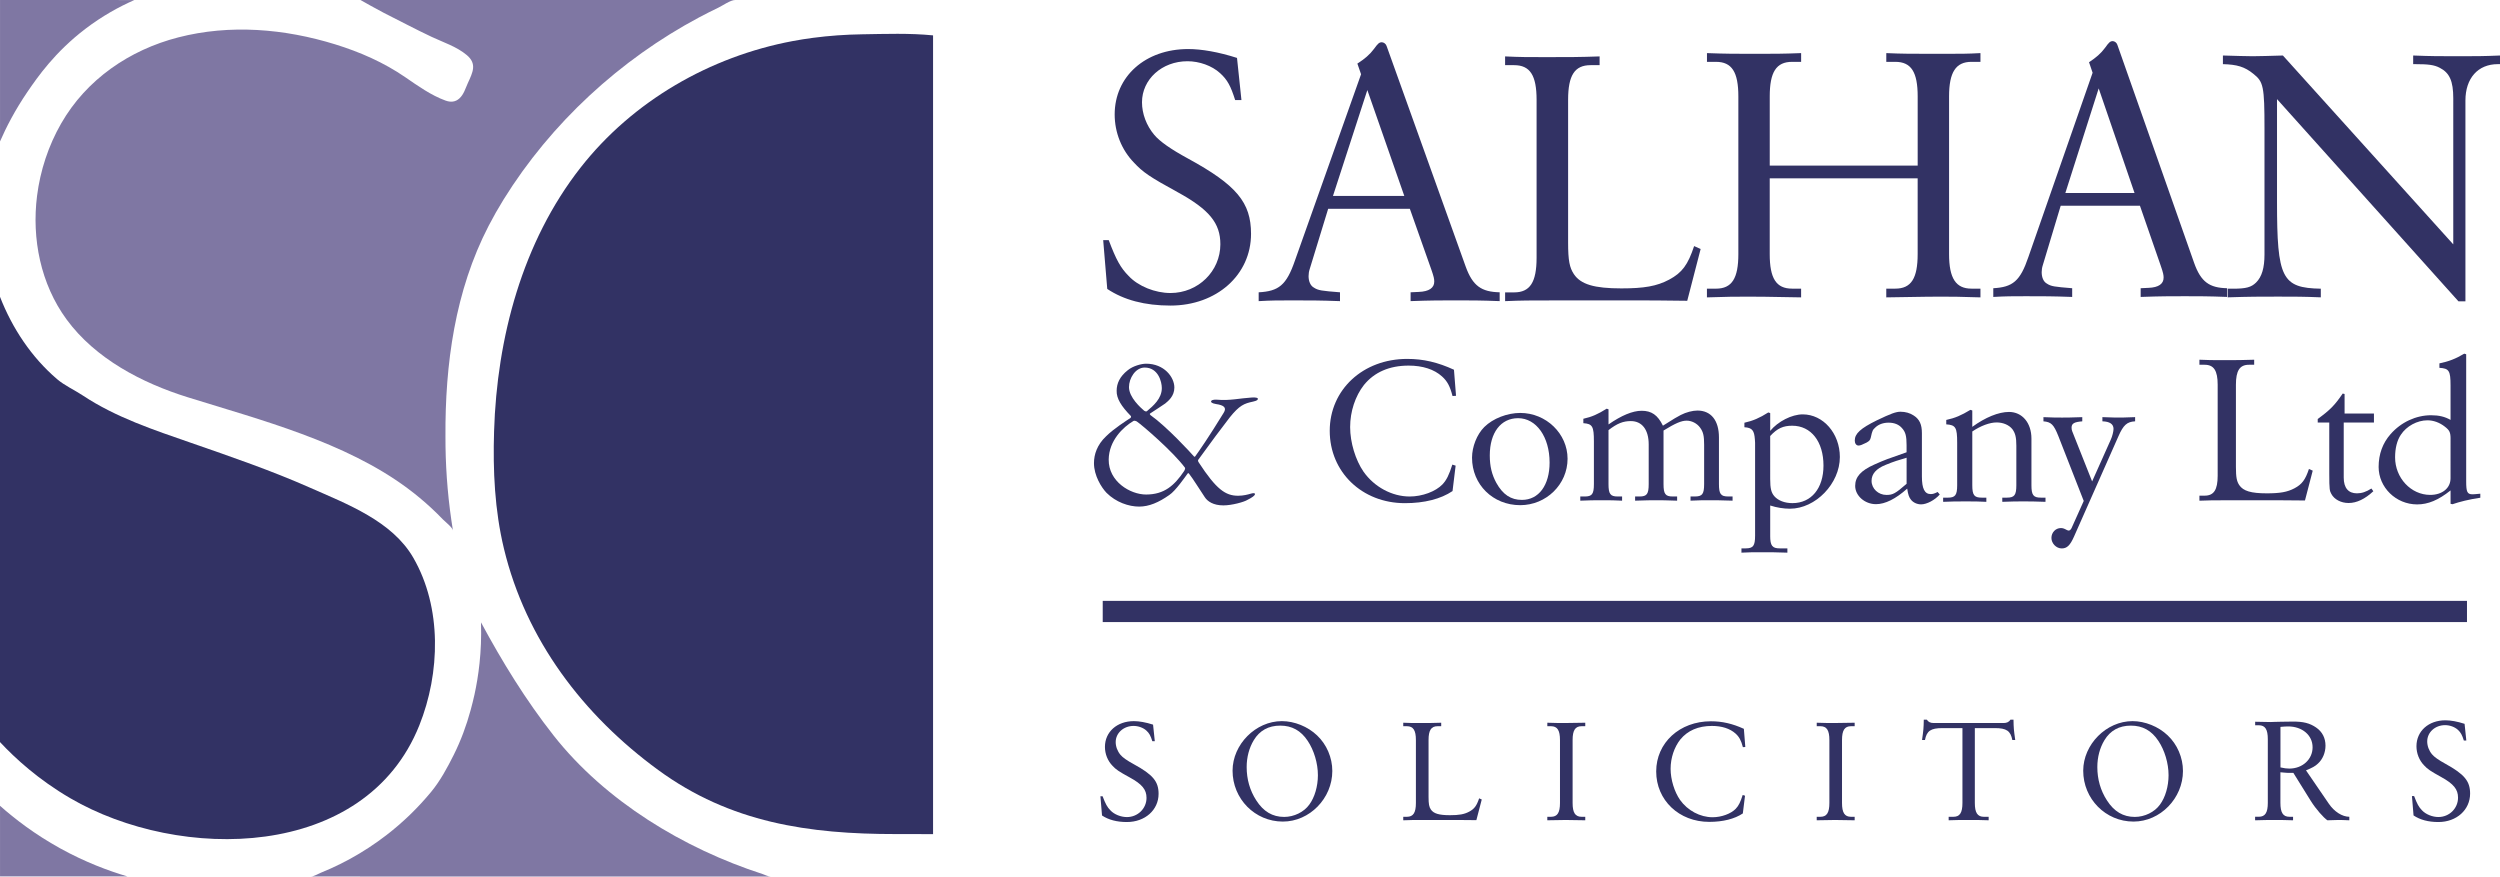<?xml version="1.0" encoding="utf-8"?>
<!-- Generator: Adobe Illustrator 27.8.1, SVG Export Plug-In . SVG Version: 6.00 Build 0)  -->
<svg version="1.1" id="Layer_1" xmlns="http://www.w3.org/2000/svg" xmlns:xlink="http://www.w3.org/1999/xlink" x="0px" y="0px"
	 viewBox="0 0 1347.71 472.51" style="enable-background:new 0 0 1347.71 472.51;" xml:space="preserve">
<style type="text/css">
	.st0{fill:#7F77A3;}
	.st1{fill:#323264;}
</style>
<path class="st0" d="M0.01,434.4v38.06h68.67c-10.12-2.98-22.69-7.65-36.24-15.13C18.72,449.74,7.97,441.46,0.01,434.4z"/>
<path class="st0" d="M167.72,472.48c1.52,0,3.82-1.43,5.23-2c1.8-0.73,3.59-1.49,5.36-2.29c3.55-1.6,7.03-3.33,10.44-5.2
	c6.82-3.74,13.35-8.01,19.51-12.75c8.93-6.88,17.08-14.76,24.25-23.47c4.82-5.86,8.64-12.93,12.02-19.68
	c3.89-7.76,6.93-15.97,9.2-24.35c0.75-2.78,1.45-5.56,2.07-8.37c2.06-9.46,4.03-22.76,3.49-38.87
	c11.54,21.39,24.12,41.89,39.16,61.01c27.82,35.35,70.18,60.94,112.64,74.67c1.21,0.39,2.96,1.33,4.23,1.33c-1.03,0-2.07,0-3.1,0
	c-2.41,0-4.81,0-7.22,0c-3.95,0-7.89,0-11.84,0c-5.66,0-11.32,0-16.98,0c-7.55,0-15.09,0-22.64,0c-9.6,0-19.21,0-28.81,0
	c-11.83,0-23.67,0-35.5,0c-14.24,0-28.47,0-42.71,0c-16.81,0-33.62,0-50.43,0C186.64,472.5,177.18,472.5,167.72,472.48z"/>
<path class="st0" d="M0.01,0.01v76.23c3.34-7.64,8.08-16.9,14.81-26.76c5.43-7.95,14.76-21.39,31.22-33.94
	C55.06,8.67,64.11,3.68,72.43,0.02C60.37,0.04,48.3,0.04,0.01,0.01z"/>
<path class="st1" d="M503,19.07c0,0,0,430.59,0,430.59c-4.6-0.02-11.58-0.04-20.09-0.03c-46.88,0.03-89.15-6.07-128.07-34.52
	c-40.48-29.59-71.35-70.17-83.18-119.37c-4.99-20.77-5.97-42.01-5.31-63.28c1.54-50.26,15.22-102.02,46.62-142.1
	c28.09-35.86,69.76-59.85,114.35-68.22c3.62-0.68,7.26-1.26,10.91-1.74c8.79-1.16,17.65-1.78,26.52-1.91
	C477.53,18.29,490.27,17.81,503,19.07z"/>
<path class="st0" d="M194.34,0c0,0,201.99,0,201.99,0c-2.52,0-6.81,3.05-9.09,4.14c-3.48,1.67-6.93,3.41-10.33,5.22
	c-42.6,22.7-79.88,56.99-105.47,98.25c-2.85,4.61-5.53,9.33-8.03,14.15c-18.13,35.04-23.51,74.57-23.27,113.59
	c0.01,1.76,0.01,3.52,0.03,5.28c0.22,15.19,1.55,30.32,4,45.31c-0.27-1.65-4.19-4.67-5.37-5.89c-1.97-2.05-4-4.05-6.09-5.99
	c-4.17-3.88-8.56-7.53-13.13-10.92c-33.7-24.99-78.7-36.62-118.39-48.99c-24.62-7.67-49.78-20.76-65.32-41.98
	c-13.93-19.03-18.83-43.45-15.89-66.63c1.73-13.66,6.13-27.01,12.98-38.96c13.62-23.78,36.86-39.66,63.15-46.43
	c27.88-7.19,57.31-4.68,84.6,3.76c13.38,4.14,26.16,9.74,37.75,17.7c6.77,4.65,13.88,9.75,21.65,12.58c2.73,1,5.34,0.89,7.55-1.14
	c2.41-2.21,3.23-5.38,4.54-8.25c2.63-5.75,5.08-10.38-0.58-15.12c-5.44-4.57-12.58-6.83-18.94-9.82
	c-8.74-4.1-17.22-8.66-25.84-12.97C201.46,4.04,197.13,1.6,194.34,0z"/>
<path class="st1" d="M0,160c0,0,0,240.04,0,240.04c8.23,8.81,20.65,20.2,37.87,30.25c58.92,34.39,158.98,33.8,188.19-39.29
	c11.27-28.19,12.26-63.46-3.25-90.32c-11.45-19.83-35.8-28.98-55.67-37.77c-20.86-9.23-42.45-16.64-63.98-24.12
	c-20.13-6.99-40.62-13.72-58.52-25.59c-4.45-2.95-9.85-5.37-13.87-8.81C16.94,192.58,6.58,176.9,0,160z"/>
<path class="st1" d="M594.71,129.46h2.99c3.99,10.56,6.38,14.95,10.76,19.33c5.18,5.58,14.35,9.17,22.52,9.17
	c14.95,0,26.9-11.76,26.9-26.3c0-11.36-5.98-18.73-23.11-28.1c-14.95-8.17-18.73-10.76-23.51-15.94
	c-6.58-6.78-10.36-16.14-10.36-25.91c0-20.52,16.54-35.27,39.65-35.27c7.17,0,16.34,1.59,26.3,4.78l2.39,22.72h-3.39
	c-2.39-7.57-4.18-10.96-8.17-14.55c-4.38-3.99-11.16-6.38-17.54-6.38c-13.75,0-24.51,9.76-24.51,22.12c0,6.18,2.39,12.55,6.58,17.54
	c2.99,3.59,8.97,7.77,18.13,12.75c26.3,14.35,34.07,23.71,34.07,40.65c0,22.12-18.53,38.66-43.44,38.66
	c-13.75,0-25.11-2.99-34.07-8.97L594.71,129.46z"/>
<path class="st1" d="M678.53,157.58c10.76-0.59,14.95-3.77,19.53-17.05l35.67-100.5l-1.99-5.75c3.99-2.58,6.58-4.76,8.97-7.93
	c1.99-2.77,2.79-3.57,4.18-3.57c1,0,2.19,0.79,2.59,1.98l42.64,118.93c3.79,10.51,8.57,13.68,18.33,13.88v4.76
	c-10.36-0.4-15.74-0.4-23.51-0.4c-7.97,0-13.35,0-24.51,0.4v-4.76l4.38-0.2c5.58-0.2,8.37-2.18,8.37-5.55c0-1.39-0.2-2.58-1.59-6.54
	l-11.56-32.71h-44.04l-9.96,32.51c-0.4,1.19-0.6,2.58-0.6,3.77c0,2.78,1,5.15,2.79,6.15c2.39,1.59,4.18,1.78,14.15,2.58v4.76
	c-10.96-0.4-15.94-0.4-25.71-0.4c-7.37,0-11.16,0-18.13,0.4V157.58z M757.04,105.64l-19.93-57.09l-18.53,57.09H757.04z"/>
<path class="st1" d="M811.37,157.62h4.88c8.59,0,12.1-5.51,12.1-18.68V53.81c0-13.17-3.51-18.68-12.1-18.68h-4.88v-4.72
	c8.2,0.39,12.1,0.39,22.06,0.39c12.69,0,17.76,0,28.89-0.39v4.72h-4.88c-8.59,0-12.1,5.51-12.1,18.68v76.88
	c0,9.83,0.78,13.57,3.12,17.11c3.71,5.5,10.93,7.67,25.57,7.67c12.3,0,19.13-1.18,25.77-4.72c7.03-3.74,10.15-8.06,13.47-18.09
	l3.51,1.57l-7.22,27.92c-14.05-0.2-21.47-0.2-22.64-0.2h-49.38c-12.88,0-16.98,0-26.16,0.39V157.62z"/>
<path class="st1" d="M920.2,155.61h4.86c8.56,0,12.06-5.5,12.06-18.64V51.98c0-13.15-3.5-18.64-12.06-18.64h-4.86v-4.71
	c10.5,0.39,15.37,0.39,26.06,0.39c9.92,0,14.78,0,24.7-0.39v4.71h-4.86c-8.56,0-12.06,5.5-12.06,18.64v37.29h79.75V51.98
	c0-13.15-3.5-18.64-12.06-18.64h-4.86v-4.71c8.95,0.39,12.84,0.39,28.98,0.39c11.67,0,14.59,0,21.78-0.39v4.71h-4.86
	c-8.36,0-12.06,5.5-12.06,18.64v84.98c0,13.15,3.7,18.64,12.06,18.64h4.86v4.71c-12.06-0.39-14.98-0.39-21.98-0.39
	c-2.72,0-6.81,0-28.79,0.39v-4.71h4.86c8.56,0,12.06-5.5,12.06-18.64V96.14h-79.75v40.82c0,13.15,3.5,18.64,12.06,18.64h4.86v4.71
	c-20.03-0.39-23.34-0.39-28.4-0.39c-7.78,0-10.31,0-22.37,0.39V155.61z"/>
<path class="st1" d="M1074.53,155.38c10.44-0.59,14.5-3.72,18.95-16.85l34.61-99.31l-1.93-5.68c3.87-2.55,6.38-4.7,8.7-7.84
	c1.93-2.74,2.71-3.53,4.06-3.53c0.97,0,2.13,0.78,2.51,1.96l41.37,117.53c3.67,10.38,8.31,13.52,17.79,13.71v4.7
	c-10.05-0.39-15.27-0.39-22.81-0.39c-7.73,0-12.95,0-23.78,0.39v-4.7l4.25-0.2c5.41-0.2,8.12-2.15,8.12-5.48
	c0-1.37-0.19-2.55-1.55-6.46l-11.21-32.32h-42.72l-9.67,32.12c-0.39,1.18-0.58,2.55-0.58,3.72c0,2.74,0.97,5.09,2.71,6.07
	c2.32,1.57,4.06,1.76,13.73,2.55v4.7c-10.63-0.39-15.47-0.39-24.94-0.39c-7.15,0-10.83,0-17.59,0.39V155.38z M1150.7,104.06
	l-19.33-56.41l-17.98,56.41H1150.7z"/>
<path class="st1" d="M1200.91,155.63h2.98c6.94,0,9.72-0.78,12.3-3.3c3.17-3.11,4.56-7.97,4.56-15.16V69.36
	c0-22.93-0.6-25.26-5.95-29.53c-4.76-3.89-8.93-5.05-16.46-5.25v-4.66c7.14,0.19,12.5,0.39,16.07,0.39c3.57,0,9.13-0.19,16.27-0.39
	l91.84,101.81V53.04c0-9.33-1.98-13.8-7.34-16.52c-2.98-1.55-6.15-1.94-13.09-1.94h-1.19v-4.66c9.72,0.39,14.28,0.39,24.4,0.39
	c9.32,0,13.49,0,22.42-0.39v4.66h-1.19c-10.71,0-17.46,7.58-17.46,19.62v108.23h-3.77l-97.8-109v55.37
	c0,41.19,2.58,46.44,23.61,46.83v4.66c-9.32-0.39-14.09-0.39-23.01-0.39c-9.52,0-15.28,0-27.18,0.39V155.63z"/>
<g>
	<path class="st1" d="M633.08,208.94c0,4.68-3.38,7.29-4.94,8.59c-1.56,1.17-5.6,3.64-8.07,5.34c-0.52,0.26,0,0.78,0.13,0.91
		c8.98,6.38,21.73,20.3,23.42,22.25c0.39,0.39,0.65,0.13,0.78-0.13c1.56-2.08,7.42-10.54,15.22-23.29c1.82-2.86,0.26-4.16-4.16-4.81
		c-2.34-0.39-2.6-1.04-2.6-1.3c0-0.65,0.91-1.17,3.12-1.04c6.9,0.65,12.36-0.78,18.87-1.17c2.47-0.13,3.25,0.26,3.25,0.65
		c0,0.65-0.39,1.04-2.6,1.56c-4.82,1.04-7.29,1.95-12.62,8.59c-3.25,4.16-11.32,14.96-16.92,22.77c-0.26,0.65-0.13,0.78,0.26,1.43
		c9.5,14.57,14.44,17.96,21.21,17.96c2.86,0,5.33-0.65,7.03-1.17c1.43-0.39,2.08-0.26,2.08,0.26c0,0.78-1.43,1.82-4.03,3.12
		c-1.82,1.17-8.46,2.99-13.01,2.99c-5.47,0-8.59-2.21-10.02-4.43c-2.73-4.03-6.38-10.02-8.46-12.62c-0.13-0.26-0.52-0.52-0.78-0.13
		c-1.17,1.56-6.51,9.37-9.89,11.58c-5.73,4.03-10.93,6.25-16.27,6.25c-5.59,0-12.49-2.34-17.57-7.42
		c-2.73-2.86-6.77-9.24-6.77-16.01c0-4.68,1.69-9.89,6.51-14.44c4.16-4.16,11.19-8.59,13.14-9.89c0.39-0.26,0.39-0.91,0.26-1.04
		c-5.21-5.33-7.81-9.5-7.68-13.66c0-3.9,1.69-7.68,5.99-11.06c2.86-2.34,7.42-3.51,9.89-3.51
		C627.48,196.05,633.08,203.21,633.08,208.94z M638.15,254.22c0.52-0.65,0.91-1.82,0.65-2.08c-6.38-8.59-22.64-22.64-26.03-24.98
		c-0.13-0.13-1.3-0.52-1.69-0.26c-5.73,3.38-13.27,10.67-13.4,20.82c-0.13,11.84,11.58,18.87,20.17,18.87
		C627.74,266.58,633.08,261.64,638.15,254.22z M608.62,208.68c0,5.59,6.38,11.19,8.2,12.75c0.39,0.26,1.04,0.52,1.43,0.26
		c3.38-2.86,8.07-6.77,8.07-12.49c0-3.38-1.95-11.06-9.24-11.06C612.13,198.14,608.62,203.86,608.62,208.68z"/>
</g>
<path class="st1" d="M593.22,429.27h1.18c1.57,4.15,2.51,5.88,4.23,7.6c2.04,2.19,5.64,3.6,8.86,3.6c5.88,0,10.58-4.62,10.58-10.34
	c0-4.47-2.35-7.37-9.09-11.05c-5.88-3.21-7.37-4.23-9.25-6.27c-2.59-2.66-4.07-6.35-4.07-10.19c0-8.07,6.5-13.87,15.6-13.87
	c2.82,0,6.43,0.63,10.34,1.88l0.94,8.93h-1.33c-0.94-2.98-1.65-4.31-3.21-5.72c-1.72-1.57-4.39-2.51-6.9-2.51
	c-5.41,0-9.64,3.84-9.64,8.7c0,2.43,0.94,4.94,2.59,6.9c1.17,1.41,3.53,3.06,7.13,5.02c10.35,5.64,13.4,9.33,13.4,15.99
	c0,8.7-7.29,15.2-17.09,15.2c-5.41,0-9.88-1.18-13.4-3.53L593.22,429.27z"/>
<path class="st1" d="M691.03,388.75c6.74,0,13.95,2.9,18.97,7.68c5.17,4.86,8.23,11.99,8.23,19.2c0,14.73-12.23,27.27-26.65,27.27
	c-15.05,0-27.12-12.23-27.12-27.43C664.46,401.29,676.92,388.75,691.03,388.75z M692.28,440.39c5.25,0,10.66-2.59,13.56-6.66
	c2.9-3.92,4.62-9.88,4.62-15.83c0-6.43-2.12-13.48-5.49-18.5c-3.68-5.57-8.54-8.23-14.81-8.23c-6.35,0-11.13,2.66-14.26,7.84
	c-2.51,4.15-3.84,9.17-3.84,14.5c0,6.58,1.72,12.62,5.17,17.95C681.08,437.49,686.01,440.39,692.28,440.39z"/>
<path class="st1" d="M756.47,440.32h1.96c3.45,0,4.86-2.19,4.86-7.45v-33.93c0-5.25-1.41-7.45-4.86-7.45h-1.96v-1.88
	c3.29,0.16,4.86,0.16,8.86,0.16c5.09,0,7.13,0,11.6-0.16v1.88h-1.96c-3.45,0-4.86,2.19-4.86,7.45v30.64c0,3.92,0.31,5.41,1.25,6.82
	c1.49,2.19,4.39,3.06,10.27,3.06c4.94,0,7.68-0.47,10.34-1.88c2.82-1.49,4.08-3.21,5.41-7.21l1.41,0.63l-2.9,11.13
	c-5.64-0.08-8.62-0.08-9.09-0.08h-19.83c-5.17,0-6.82,0-10.5,0.16V440.32z"/>
<path class="st1" d="M834.14,440.32h1.96c3.45,0,4.86-2.19,4.86-7.45v-33.93c0-5.25-1.41-7.45-4.86-7.45h-1.96v-1.88
	c4.39,0.16,6.5,0.16,9.48,0.16c3.29,0,3.37,0,10.97-0.16v1.88h-1.96c-3.45,0-4.86,2.19-4.86,7.45v33.93c0,5.25,1.41,7.45,4.86,7.45
	h1.96v1.88c-8.38-0.16-9.01-0.16-10.58-0.16c-1.72,0-2.9,0-9.88,0.16V440.32z"/>
<path class="st1" d="M939.56,402.78c-0.94-3.6-1.96-5.56-4-7.37c-2.98-2.66-7.37-4.07-12.7-4.07c-7.37,0-13.09,2.51-17.01,7.29
	c-3.29,4.15-5.25,9.95-5.25,15.83c0,5.8,2.04,12.38,5.09,16.77c4.07,5.72,10.81,9.33,17.55,9.33c4.78,0,9.88-1.88,12.46-4.55
	c1.57-1.65,2.51-3.53,3.76-7.45l1.25,0.39l-1.18,9.56c-4.47,2.98-10.74,4.55-18.1,4.55c-16.3,0-28.6-11.68-28.6-27.19
	c0-15.44,12.62-27.04,29.47-27.04c6.11,0,11.6,1.25,17.79,4.07l0.78,9.8L939.56,402.78z"/>
<path class="st1" d="M979.37,440.32h1.96c3.45,0,4.86-2.19,4.86-7.45v-33.93c0-5.25-1.41-7.45-4.86-7.45h-1.96v-1.88
	c4.39,0.16,6.5,0.16,9.48,0.16c3.29,0,3.37,0,10.97-0.16v1.88h-1.96c-3.45,0-4.86,2.19-4.86,7.45v33.93c0,5.25,1.41,7.45,4.86,7.45
	h1.96v1.88c-8.38-0.16-9.01-0.16-10.58-0.16c-1.72,0-2.9,0-9.88,0.16V440.32z"/>
<path class="st1" d="M1050.47,440.32h2.59c3.45,0,4.86-2.19,4.86-7.45v-40.36h-10.81c-6.27,0-8.46,1.49-9.4,6.43h-1.57
	c0.78-5.57,0.86-6.27,0.94-10.97h1.65c0.78,1.25,1.96,1.8,3.68,1.8h37.7c1.72,0,2.9-0.55,3.68-1.8h1.65
	c0.08,4.7,0.16,5.41,0.94,10.97h-1.57c-0.94-4.94-3.14-6.43-9.4-6.43h-10.81v40.36c0,5.25,1.41,7.45,4.86,7.45h2.59v1.88
	c-4.23-0.16-6.11-0.16-10.82-0.16c-4.7,0-6.5,0-10.74,0.16V440.32z"/>
<path class="st1" d="M1149.6,388.75c6.74,0,13.95,2.9,18.97,7.68c5.17,4.86,8.23,11.99,8.23,19.2c0,14.73-12.23,27.27-26.65,27.27
	c-15.05,0-27.12-12.23-27.12-27.43C1123.04,401.29,1135.5,388.75,1149.6,388.75z M1150.86,440.39c5.25,0,10.66-2.59,13.56-6.66
	c2.9-3.92,4.62-9.88,4.62-15.83c0-6.43-2.12-13.48-5.49-18.5c-3.68-5.57-8.54-8.23-14.81-8.23c-6.35,0-11.13,2.66-14.26,7.84
	c-2.51,4.15-3.84,9.17-3.84,14.5c0,6.58,1.72,12.62,5.17,17.95C1139.65,437.49,1144.59,440.39,1150.86,440.39z"/>
<path class="st1" d="M1215.72,440.3h1.96c3.45,0,4.86-2.22,4.86-7.52v-34.28c0-5.3-1.41-7.52-4.86-7.52h-1.96v-1.9
	c6.66,0.16,6.66,0.16,8.23,0.16c1.02,0,3.06-0.16,5.64-0.16l6.11-0.08c6.04-0.08,9.48,0.87,12.85,3.17c3.37,2.3,5.09,5.7,5.09,9.82
	c0,3.64-1.49,7.28-4,9.58c-1.57,1.51-3.06,2.3-6.51,3.72l12.3,17.97c2.9,4.27,7.21,7.05,11.05,7.05v1.9
	c-2.82-0.16-4.7-0.16-6.35-0.16c-1.02,0-3.06,0.08-5.48,0.16c-2.04-1.42-6.11-5.94-8.94-10.45l-9.4-15.12h-2.12
	c-1.02,0-1.41,0-3.06-0.16c-0.24,0-1.02-0.08-1.8-0.16v16.47c0,5.3,1.41,7.52,4.86,7.52h1.96v1.9c-4.07-0.16-6.19-0.16-9.8-0.16
	c-3.84,0-6.11,0-10.66,0.16V440.3z M1234.14,414.33c7.13,0,12.54-4.99,12.54-11.48c0-6.49-5.56-11.24-13.17-11.24
	c-1.25,0-2.12,0.08-4.15,0.24v21.85C1231.56,414.17,1232.57,414.33,1234.14,414.33z"/>
<path class="st1" d="M1300.24,429.15h1.18c1.57,4.19,2.51,5.92,4.23,7.66c2.04,2.21,5.64,3.63,8.86,3.63
	c5.88,0,10.58-4.66,10.58-10.43c0-4.5-2.35-7.43-9.09-11.14c-5.88-3.24-7.37-4.27-9.25-6.32c-2.59-2.69-4.07-6.4-4.07-10.27
	c0-8.14,6.5-13.98,15.6-13.98c2.82,0,6.43,0.63,10.34,1.9l0.94,9.01h-1.33c-0.94-3-1.65-4.34-3.21-5.77
	c-1.72-1.58-4.39-2.53-6.9-2.53c-5.41,0-9.64,3.87-9.64,8.77c0,2.45,0.94,4.98,2.59,6.95c1.17,1.42,3.53,3.08,7.13,5.06
	c10.35,5.69,13.4,9.4,13.4,16.12c0,8.77-7.29,15.33-17.09,15.33c-5.41,0-9.88-1.19-13.4-3.56L1300.24,429.15z"/>
<rect x="594.46" y="323.92" class="st1" width="735.45" height="11.43"/>
<path class="st1" d="M783.03,213.49c-1.33-5.17-2.78-7.98-5.66-10.56c-4.22-3.82-10.44-5.84-17.99-5.84
	c-10.44,0-18.55,3.6-24.1,10.45c-4.67,5.96-7.44,14.27-7.44,22.7c0,8.32,2.89,17.76,7.22,24.05c5.78,8.2,15.33,13.37,24.88,13.37
	c6.78,0,13.99-2.7,17.66-6.52c2.22-2.36,3.55-5.06,5.33-10.68l1.78,0.56l-1.67,13.71c-6.33,4.27-15.21,6.52-25.66,6.52
	c-23.1,0-40.54-16.74-40.54-39c0-22.14,17.88-38.77,41.76-38.77c8.66,0,16.44,1.8,25.21,5.84l1.11,14.05L783.03,213.49z"/>
<path class="st1" d="M800.16,230.2c4.67-4.64,12.42-7.59,19.37-7.59c14.01,0,25.52,11.21,25.52,24.69
	c0,13.82-11.51,25.03-25.52,25.03c-14.7,0-25.98-11.1-25.98-25.59C793.55,240.84,796.18,234.16,800.16,230.2z M820.44,269.49
	c9.11,0,14.92-7.93,14.92-20.16c0-13.82-7.18-23.89-16.97-23.89c-9.34,0-15.27,7.81-15.27,20.04c0,6,1.14,10.42,3.53,14.84
	C810.19,266.66,814.52,269.49,820.44,269.49z"/>
<path class="st1" d="M851.92,267.65h2.41c3.94,0,4.92-1.36,4.92-6.68v-22.99c0-8.15-0.77-9.51-5.69-9.85v-2.38
	c4.6-1.02,7.88-2.49,12.58-5.44l0.99,0.34v8.15c7-4.87,13.02-7.36,17.84-7.36c5.36,0,8.65,2.26,11.49,8.04
	c6.68-4.19,7.22-4.53,9.63-5.78c2.84-1.47,6.35-2.38,8.97-2.38c7.33,0,11.6,5.32,11.6,14.5v25.14c0,5.32,0.98,6.68,4.92,6.68H934
	v2.26c-7.66-0.23-8.43-0.23-12.26-0.23c-3.5,0-5.8,0-10.4,0.23v-2.26h2.41c3.94,0,4.92-1.36,4.92-6.68V239.8
	c0-4.76-0.44-6.91-2.19-9.29c-1.64-2.27-4.49-3.74-7.22-3.74c-2.85,0-6.02,1.36-12.48,5.32v28.88c0,5.32,0.98,6.68,4.92,6.68h2.41
	v2.26c-6.89-0.23-7.77-0.23-11.38-0.23s-4.16,0-11.27,0.23v-2.26h2.41c3.94,0,4.92-1.36,4.92-6.68v-21.4
	c0-7.93-3.61-12.57-9.63-12.57c-4.16,0-7.33,1.25-12.04,4.87v29.1c0,5.32,0.99,6.68,4.92,6.68h2.41v2.26
	c-4.16-0.23-6.24-0.23-10.61-0.23c-4.82,0-7.11,0-11.93,0.23V267.65z"/>
<path class="st1" d="M954.28,288.8c0,5.43,1.13,6.82,5.2,6.82h4.07v2.31c-6.22-0.23-9.27-0.23-14.02-0.23c-4.3,0-6.45,0-10.74,0.23
	v-2.31h2.26c4.07,0,5.09-1.39,5.09-6.82v-48.43v-1.73l-0.11-1.73c-0.34-4.74-1.36-6.36-5.65-6.59v-2.43
	c4.64-1.04,8.14-2.54,12.89-5.55l1.02,0.35v9.59c4.18-5.09,11.65-8.9,17.53-8.9c11.08,0,20.02,10.29,20.02,23
	c0,14.33-13.12,27.86-26.92,27.86c-3.28,0-7.12-0.58-10.63-1.73V288.8z M954.28,258.17c0,5.2,0.57,7.4,2.26,9.36
	c2.04,2.31,5.54,3.7,9.73,3.7c10.18,0,16.74-7.98,16.74-20.23c0-12.95-6.67-21.5-16.85-21.5c-4.86,0-8.03,1.39-11.88,5.55V258.17z"
	/>
<path class="st1" d="M1045.69,266.58c-2.71,3.06-7.01,5.32-10.07,5.32c-2.04,0-4.18-0.91-5.43-2.49c-1.02-1.25-1.58-2.72-2.04-6
	c-6.22,5.55-11.88,8.38-16.85,8.38c-5.99,0-11.2-4.53-11.2-9.85c0-4.87,3.05-8.27,10.41-11.55c5.88-2.6,6.56-2.83,17.3-6.57v-3.85
	c0-4.87-0.56-7.02-2.37-9.06c-1.7-2.04-4.18-3.06-7.35-3.06c-2.83,0-5.32,0.91-7.01,2.49c-1.58,1.47-1.7,1.59-2.6,5.66
	c-0.34,1.25-0.68,1.7-2.26,2.6c-2.26,1.13-3.39,1.59-4.3,1.59c-1.24,0-2.04-1.13-2.04-2.72c0-3.74,3.17-6.57,11.88-10.87
	c7.58-3.62,10.29-4.64,12.78-4.64c2.6,0,5.09,0.68,7.12,2.04c3.17,2.04,4.41,4.87,4.41,9.51v23.33c0,6.57,1.47,9.51,4.75,9.51
	c1.13,0,1.92-0.23,3.73-1.13L1045.69,266.58z M1027.82,246.76c-3.96,1.13-7.24,2.15-11.31,3.85c-5.09,2.04-7.58,4.87-7.58,8.61
	c0,4.19,3.62,7.59,8.03,7.59c3.39,0,4.75-0.68,10.86-6V246.76z"/>
<path class="st1" d="M1047.5,268.28h2.49c4.07,0,5.09-1.36,5.09-6.68v-22.99c0-8.15-0.79-9.51-5.88-9.85v-2.38
	c4.75-1.02,8.14-2.49,13.01-5.44l1.02,0.34v8.83c7.01-5.1,14.14-8.04,19.79-8.04c7.13,0,12.1,5.89,12.1,14.38v25.14
	c0,5.32,1.02,6.68,5.09,6.68h2.49v2.26c-5.88-0.23-8.6-0.23-11.99-0.23c-3.28,0-5.88,0-11.31,0.23v-2.26h2.49
	c4.07,0,5.09-1.36,5.09-6.68V240.3c0-4.53-0.56-6.79-2.15-8.95c-1.81-2.27-4.98-3.62-8.48-3.62c-3.73,0-8.6,1.81-13.12,4.87v28.99
	c0,5.32,1.02,6.68,5.09,6.68h2.49v2.26c-4.3-0.23-6.45-0.23-10.97-0.23c-4.98,0-7.35,0-12.33,0.23V268.28z"/>
<path class="st1" d="M1118.1,289.2c-2.15,4.87-3.85,6.45-6.67,6.45c-2.94,0-5.54-2.72-5.54-5.66c0-2.94,2.26-5.32,5.09-5.32
	c1.02,0,1.7,0.23,3.17,1.02c0.45,0.23,0.79,0.34,1.13,0.34c0.45,0,1.13-0.57,1.47-1.36l6.56-14.61l-13.69-34.99
	c-2.49-6.23-3.85-7.59-8.03-7.93v-2.26c4.86,0.23,7.24,0.23,10.07,0.23c3.05,0,3.39,0,10.86-0.23v2.26c-4.3,0.34-5.77,1.13-5.77,3.4
	c0,0.68,0.11,1.36,0.34,1.92l10.74,27.07l10.07-22.54c0.79-1.7,1.47-4.42,1.47-5.78c0-2.61-2.04-3.96-6-4.08v-2.26
	c6.33,0.23,6.79,0.23,8.82,0.23c2.15,0,2.38,0,8.82-0.23v2.26c-4.41,0.23-6.33,2.04-8.94,7.93L1118.1,289.2z"/>
<path class="st1" d="M1185.67,267.2h2.83c4.98,0,7.01-3.17,7.01-10.76v-49.04c0-7.59-2.04-10.76-7.01-10.76h-2.83v-2.72
	c4.75,0.23,7.01,0.23,12.78,0.23c7.35,0,10.29,0,16.74-0.23v2.72h-2.83c-4.98,0-7.01,3.17-7.01,10.76v44.28
	c0,5.66,0.45,7.81,1.81,9.85c2.15,3.17,6.33,4.42,14.82,4.42c7.12,0,11.08-0.68,14.93-2.72c4.07-2.15,5.88-4.64,7.8-10.42l2.04,0.91
	l-4.18,16.08c-8.14-0.11-12.44-0.11-13.12-0.11h-28.62c-7.46,0-9.84,0-15.16,0.23V267.2z"/>
<path class="st1" d="M1279.43,264.82c-4.52,4.19-8.94,6.34-13.35,6.34c-4.07,0-7.69-1.92-9.28-4.87c-0.9-1.7-1.13-2.15-1.13-10.87
	v-27.63h-6.22v-1.93c6.56-4.76,9.16-7.36,13.46-13.7l1.02,0.23v10.53h15.83v4.87h-16.29v29.67c0,5.55,2.49,8.49,7.12,8.49
	c2.6,0,4.98-0.79,7.8-2.6L1279.43,264.82z"/>
<path class="st1" d="M1321.06,264.38c-6.58,5.24-12.12,7.54-18.01,7.54c-11.43,0-20.77-9.18-20.77-20.21
	c0-6.88,2.19-12.89,6.46-17.7c5.66-6.45,13.73-10.16,21.81-10.16c4.27,0,7.39,0.76,10.5,2.51v-18.57c0-7.98-0.81-9.18-6-9.5v-2.4
	c4.85-0.98,8.89-2.51,13.39-5.24l1.04,0.33v68.5c0,5.79,0.58,6.99,3.46,6.99c0.58,0,2.08-0.11,4.16-0.33v2.18
	c-6,0.87-11.2,2.19-15,3.5l-1.04-0.22V264.38z M1321.06,236.52c0-3.5-0.58-4.59-3.12-6.55c-2.77-2.19-6.12-3.39-9.35-3.39
	c-5.54,0-11.31,3.17-14.31,7.76c-2.08,3.06-3.12,7.32-3.12,12.24c0,11.03,8.54,20.21,18.93,20.21c6.46,0,10.96-3.6,10.96-8.96
	V236.52z"/>
</svg>
